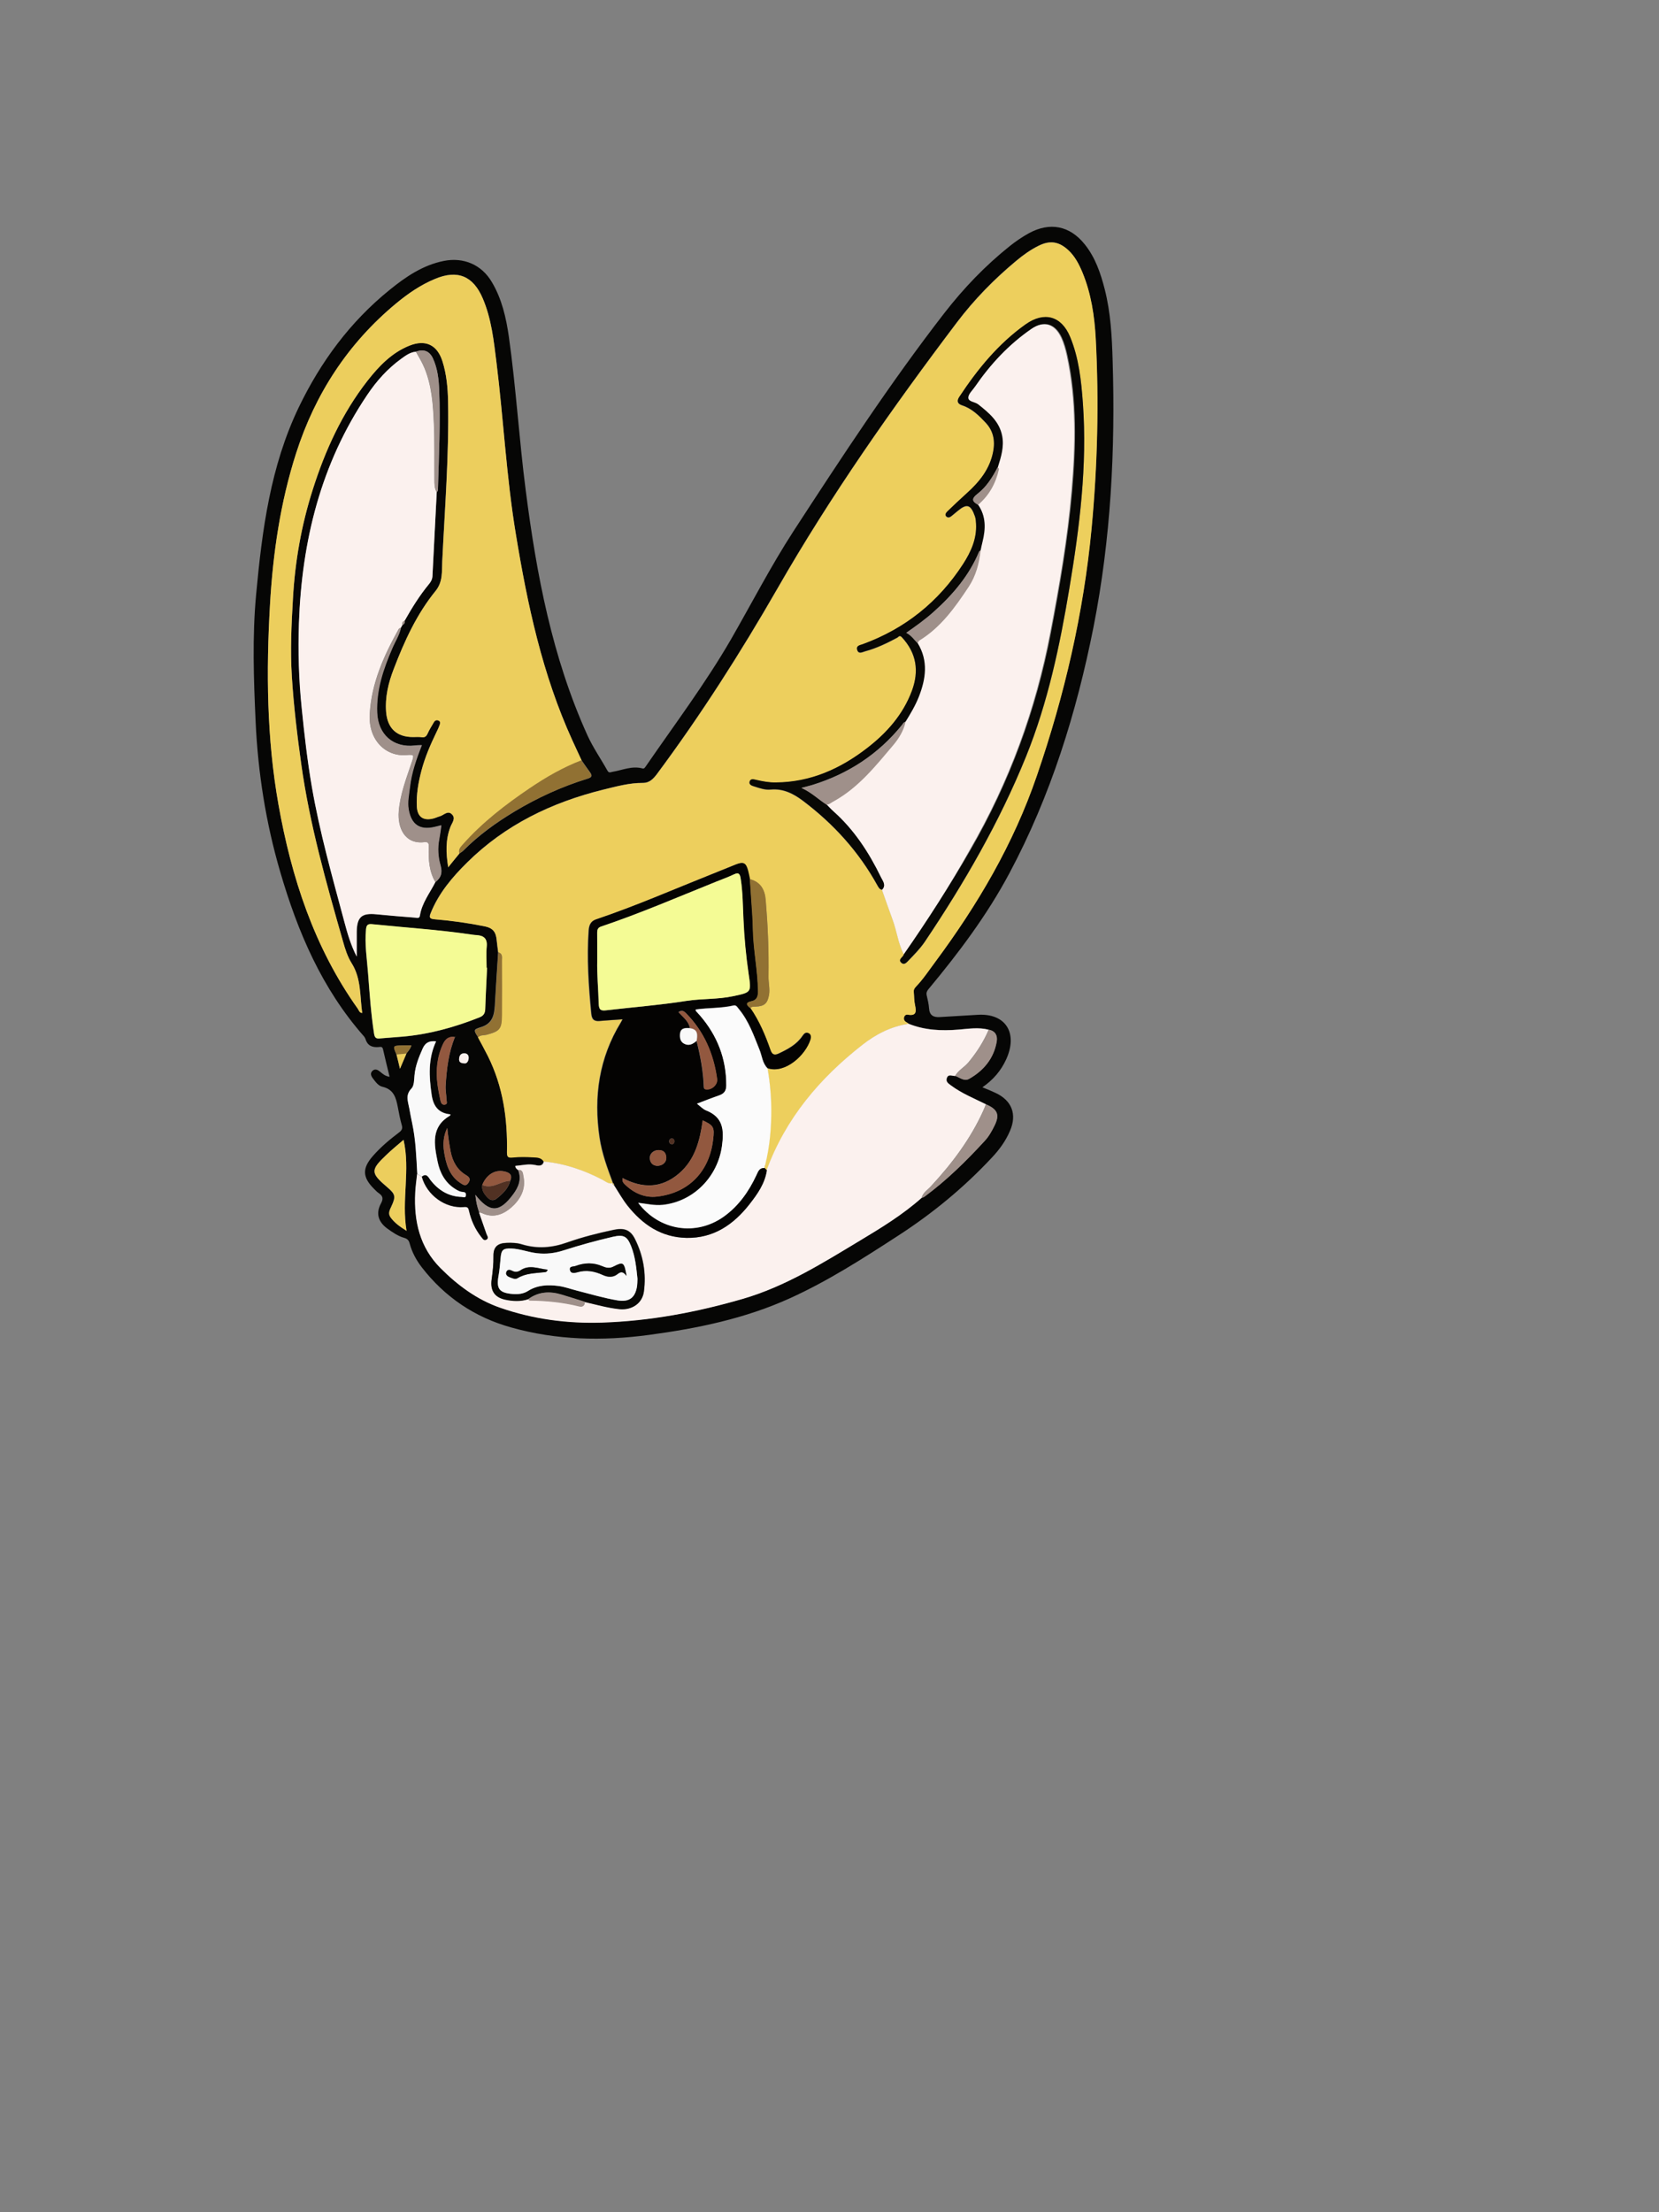 <?xml version="1.0" encoding="utf-8"?>
<!-- Generator: Adobe Illustrator 25.0.0, SVG Export Plug-In . SVG Version: 6.00 Build 0)  -->
<svg version="1.1" id="图层_1" xmlns="http://www.w3.org/2000/svg" xmlns:xlink="http://www.w3.org/1999/xlink" x="0px" y="0px"
	 viewBox="0 0 1200 1600" style="enable-background:new 0 0 1200 1600;" xml:space="preserve">
<rect x="0" y="0" width="1200" height="1600" fill="#808080" stroke="none"/>
<style type="text/css">
	.st0{fill:#060604;}
	.st1{fill:#EDCF5D;}
	.st2{fill:#FBF1EE;}
	.st3{fill:#ECCF5D;}
	.st4{fill:#F4FB95;}
	.st5{fill:#A0918B;}
	.st6{fill:#FBFBFB;}
	.st7{fill:#927233;}
	.st8{fill:#935A40;}
	.st9{fill:#623C2A;}
	.st10{fill:#FEFEFE;}
	.st11{fill:#040302;}
	.st12{fill:#090805;}
	.st13{fill:#9C5B46;}
	.st14{fill:#070705;}
	.st15{fill:#ECCE5D;}
	.st16{fill:#F2F2F2;}
	.st17{fill:#93583F;}
	.st18{fill:#A1918B;}
	.st19{fill:#513123;}
	.st20{fill:#FAFAFA;}
	.st21{fill:#030202;}
	.st22{fill:#060605;}
	.st23{fill:#A0908A;}
	.st24{fill:#937234;}
	.st25{fill:#E6C95B;}
	.st26{fill:#864E37;}
	.st27{fill:#513124;}
	.st28{fill:#B0603E;}
	.st29{fill:#FAF0ED;}
	.st30{fill:#F9F9F9;}
	.st31{fill:#917133;}
	.st32{fill:#9E8F89;}
	.st33{fill:#E7CA5B;}
	.st34{fill:#92583F;}
	.st35{fill:#050503;}
	.st36{fill:#FCFBFB;}
	.st37{fill:#080704;}
	.st38{fill:#070605;}
	.st39{fill:#FAF1ED;}
	.st40{fill:#F4FA95;}
	.st41{fill:#F8F8F7;}
	.st42{fill:#90573E;}
	.st43{fill:#030302;}
	.st44{fill:#080805;}
	.st45{fill:#FBF1ED;}
	.st46{fill:#FBFBFA;}
	.st47{fill:#927234;}
	.st48{fill:#F69376;}
	.st49{fill:#7B2D2D;}
	.st50{fill:#FCFCFC;}
	.st51{fill:#EF5A2D;}
	.st52{fill:#F0CC2D;}
	.st53{fill:#9F8F8A;}
	.st54{fill:#FAFAF9;}
	.st55{fill:#F2A78E;}
	.st56{fill:#040403;}
	.st57{fill:#070604;}
	.st58{fill:#A0908B;}
	.st59{fill:#F7F7F7;}
	.st60{fill:#E8CB5B;}
	.st61{fill:#8F563E;}
	.st62{fill:#513224;}
	.st63{fill:#080705;}
	.st64{fill:#FCFCFB;}
	.st65{fill:#F9F8F8;}
	.st66{fill:#FAF0EC;}
	.st67{fill:#9F908A;}
	.st68{fill:#91573E;}
	.st69{fill:#070704;}
	.st70{fill:#F5FC96;}
	.st71{fill:#9C9C53;}
	.st72{fill:#9A9A52;}
	.st73{fill:#F2F994;}
	.st74{fill:#A17628;}
	.st75{fill:#90573F;}
	.st76{fill:#090806;}
	.st77{fill:#523123;}
	.st78{fill:#7C4031;}
	.st79{fill:#ED866D;}
	.st80{fill:#F3E9E6;}
	.st81{fill:#4F3023;}
	.st82{fill:#060606;}
	.st83{fill:#89533B;}
	.st84{fill:#050403;}
	.st85{fill:#090909;}
	.st86{fill:#EDCF5E;}
	.st87{fill:#050504;}
	.st88{fill:#060504;}
	.st89{fill:#955A41;}
	.st90{fill:#080703;}
	.st91{fill:#090807;}
	.st92{fill:#070603;}
	.st93{fill:#0A0905;}
	.st94{fill:#937335;}
	.st95{fill:#955A40;}
	.st96{fill:#955940;}
	.st97{fill:#EDD05E;}
	.st98{fill:#8F7032;}
	.st99{fill:#945940;}
	.st100{fill:#EED05E;}
	.st101{fill:#503123;}
	.st102{fill:#EEEEEE;}
	.st103{fill:#0D0C0A;}
	.st104{fill:#E3C659;}
	.st105{fill:#967535;}
	.st106{fill:#9D7D38;}
	.st107{fill:#745A29;}
	.st108{fill:#847334;}
	.st109{fill:#907134;}
	.st110{fill:#E5C85B;}
	.st111{fill:#503124;}
	.st112{fill:#927133;}
	.st113{fill:#E0DDD4;}
	.st114{fill:#987836;}
	.st115{fill:#977636;}
	.st116{fill:#CCC4A4;}
	.st117{fill:#523224;}
	.st118{fill:#0B0908;}
	.st119{fill:#8F7135;}
	.st120{fill:#050404;}
	.st121{fill:#EDD05D;}
	.st122{fill:#F3FA94;}
	.st123{fill:#9A9A51;}
	.st124{fill:#999951;}
	.st125{fill:#937334;}
	.st126{fill:#FAF0EE;}
	.st127{fill:#F3FA95;}
	.st128{fill:#989851;}
	.st129{fill:#A2792A;}
	.st130{fill:#F1F893;}
	.st131{fill:#A17729;}
	.st132{fill:#050502;}
	.st133{fill:#947335;}
	.st134{fill:#917233;}
	.st135{fill:#9B9B52;}
	.st136{fill:#F9EFEC;}
	.st137{fill:#9A782F;}
	.st138{fill:#979752;}
	.st139{fill:#F2F893;}
	.st140{fill:#8C8E4F;}
	.st141{fill:#B5B96E;}
	.st142{fill:#0F0F09;}
	.st143{fill:#9C9C52;}
	.st144{fill:#F5FB95;}
	.st145{fill:#F3F994;}
	.st146{fill:#A17728;}
	.st147{fill:#917134;}
	.st148{fill:#090706;}
	.st149{fill:#8E6F32;}
	.st150{fill:#93593F;}
	.st151{fill:#907033;}
	.st152{fill:#060505;}
	.st153{fill:#C8C3AF;}
	.st154{fill:#533324;}
	.st155{fill:#533426;}
	.st156{fill:#0E0C0A;}
	.st157{fill:#907133;}
	.st158{fill:#583627;}
	.st159{fill:#0A0907;}
	.st160{fill:#573526;}
	.st161{fill:#0C0B09;}
	.st162{fill:#503023;}
	.st163{fill:#543325;}
	.st164{fill:#B7B3A1;}
</style>
<g>
	<path class="st22" d="M281.8,778.8c-1.7-7-3.3-13.5-4.8-20.1c-0.5-2-2-1.5-3.2-1.4c-4.8,0.4-8.1-1.2-9.5-6c-0.2-0.6-0.6-1.2-1-1.7
		c-30.4-34.5-47.9-75.4-60.6-119c-10.4-35.5-16.1-71.7-17.8-108.6c-1.4-30.8-2.5-61.7,0.4-92.4c4.3-46.3,10.3-92.3,30.8-135
		c15.9-33,37.2-61.9,65.8-85c11.7-9.5,24.1-17.9,39.2-20.9c14.2-2.8,27.2,2.7,34.6,15.2c7.3,12.2,10.4,25.9,12.4,39.8
		c5.2,37,7.4,74.2,12.2,111.2c7.8,60.7,19.1,120.6,44.6,176.9c4.1,9,9.7,17,14.5,25.6c1.1,2,2.4,1,3.8,0.8c7.1-1.2,14-4.5,21.6-2.4
		c1.2,0.3,1.7-0.7,2.3-1.5c20.9-30.4,43.2-60,61.7-92c15-26.1,28.8-52.9,45.2-78.2c34.9-53.6,69.9-107.1,109.1-157.7
		c13.9-17.9,29.6-34.3,47.4-48.5c4.3-3.4,8.8-6.5,13.7-9.2c15.2-8.3,29.6-5.5,40.4,8c7.7,9.6,11.5,20.9,14.5,32.6
		c4.3,16.9,5.2,34.2,5.7,51.5c2,64.6-1.3,128.9-13.8,192.5c-12.3,62.1-31,122.3-60.9,178.3c-16.1,30.2-36.6,57.5-58.5,83.8
		c-1.2,1.4-1.7,2.7-1.3,4.5c0.7,3.1,1.5,6.2,1.7,9.3c0.3,5.1,3.1,6.7,7.8,6.4c9-0.6,17.9-1,26.9-1.6c20.7-1.5,29.9,13.1,21,32.4
		c-3.7,8-9.2,14.5-17.1,20c3.7,1.5,6.7,2.7,9.6,4.1c11.7,5.5,15.5,15.4,10.4,27.3c-3.2,7.5-7.8,13.8-13.4,19.7
		c-20.1,21.5-42.7,40.1-67.4,56.1c-25.4,16.5-50.9,32.9-78.5,45.4c-32.4,14.7-66.9,21.8-102,26.5c-33.6,4.5-66.8,3.8-99.5-5.4
		c-26.3-7.3-48-21.9-64.7-43.5c-4-5.2-7.1-10.9-8.8-17.3c-0.6-2.3-1.8-3.4-3.9-4c-4.6-1.3-8.4-4-12.2-6.7
		c-6.7-4.9-8.5-11.1-4.6-18.3c1.9-3.5,1.2-5.4-1.7-7.4c-1.2-0.8-2.3-2-3.3-3c-8.5-8.4-8.7-14.9-0.9-23.8c5.6-6.4,12.1-11.9,18.9-17
		c2-1.5,2.8-2.9,2-5.4c-1.2-4.2-2-8.4-2.8-12.7c-1.3-6.9-2.9-13.1-11.2-15c-2.8-0.6-4.9-3.4-6.7-5.8c-1.4-1.8-2.5-3.9-0.4-5.8
		c1.8-1.6,3.7-0.7,5.4,0.7C276.7,776.6,278.5,778.3,281.8,778.8z M286.8,762.7c0.8,3.3,1.6,6.6,2.5,10.3c1.7-3.9,3.2-7.5,4.7-11
		c1.3-1.8,2.9-3.4,3.6-5.9c-2.4,0-4.5-0.1-6.6,0C284.1,756.3,284.1,756.4,286.8,762.7z M348.9,857c-0.7,3.7,1.2,6.4,3.6,9
		c2.2,2.4,4.6,2.7,7,0.7c4.2-3.4,8.2-7.1,9.6-12.7c2-4.6-1-6.1-4.5-6.8C357.9,845.8,351.8,849.7,348.9,857z M329.1,750.1
		c-4.2-0.7-6.8,1.1-8.6,4.9c-4.3,9.3-5.3,19.1-4,29.1c0.5,3.9,1.3,7.8,2.1,11.7c0.3,1.6,1.1,3.5,3.2,3.1c2.3-0.4,1.2-2.4,1.2-3.7
		c-0.1-3.5-0.9-7-0.6-10.4C323.1,773,324.5,761.2,329.1,750.1c0-0.1,0.2-0.2,0.3-0.3c0,0,0-0.2,0-0.3
		C329.3,749.7,329.2,749.9,329.1,750.1z M300.9,254.3c-4.2,0.3-7.4,2.8-10.6,5.1c-9.8,7.1-17.8,16-24.5,26
		c-33.7,49.9-47.4,105.8-49.5,165.2c-0.7,20.5-0.1,40.9,2,61.3c1.9,19,4,38,7.3,56.8c5.7,33.2,15,65.6,23.6,98.1
		c2.2,8.2,4.6,16.3,8.9,25c0-4,0-6.8,0-9.6c0-2.8,0-5.7,0-8.5c0.2-10.6,3.6-13.6,14.3-12.5c9.3,0.9,18.6,1.7,27.8,2.4
		c1.3,0.1,3.3,0.9,3.6-1.4c1.4-9.2,7.2-16.3,11.2-24.3c3.9-3.1,5.2-6.5,3.6-11.9c-1.8-6.1-2.3-12.7-1-19.2c0.6-3.2,1-6.4,1.5-10
		c-2,0.5-3.4,0.9-4.8,1.2c-10.7,2.5-16.8-1.7-18.8-12.6c-1-5.5,0.3-10.9,0.9-16.3c1.2-10.4,4.6-20.2,8.6-30.3
		c-2.1,0.1-3.5,0.1-5,0.3c-15.6,1.8-26.7-8-27.3-23.7c-0.7-16.6,4.4-31.7,10.9-46.6c2.2-5,5.2-9.6,6.3-15c0.4-0.6,0.7-1.3,1.1-1.9
		c1.4-0.6,1.9-1.7,1.7-3.2c5.3-9.2,10.9-18.2,17.6-26.5c1.4-1.7,2.4-3.5,2.5-5.8c1-20.2,2-40.4,3.1-60.6c0.9-0.7,0.9-1.7,0.9-2.7
		c0.7-23.6,1.8-47.2,0.9-70.8c-0.3-7.9-1.2-15.9-4.6-23.3C310.6,253.9,306.5,252.3,300.9,254.3z M713.3,798.7
		c-8.5-4.3-17.4-7.8-25.1-13.5c-1.8-1.4-4.2-2.7-3.2-5.5c1.1-3.2,3.9-1.4,6-1.5c3.2,1,6.3,4,9.8,2.1c10.7-6,18-14.8,20.1-27.1
		c0.7-4.2-0.9-7.6-5.7-8.5c-7.2-1.9-14.5-0.7-21.7-0.1c-12.4,1.1-24.5,0.5-36.2-4.2c-1.5-1.2-3.9-1.6-3.5-4.3
		c0.2-1.6,1.3-2.5,2.7-2.3c6.3,1.1,6.3-2.2,5.3-6.9c-0.7-3-0.6-6.3-0.9-9.4c-0.2-1.7,0.5-2.8,1.6-4c5.2-5.4,9.3-11.7,13.8-17.7
		c30.8-41.5,56.7-85.5,73.6-134.8c20-58.3,33.8-117.7,39.6-178.9c4.3-45.7,5.4-91.5,3-137.3c-0.9-16.3-3.3-32.5-9.6-47.8
		c-2.5-6-5.4-11.8-10.4-16.3c-6.8-6.2-13.3-7.1-21.5-2.9c-5.8,2.9-11.1,6.7-16.1,10.9c-15.8,13.1-30.2,27.8-42.6,44.2
		c-46.8,61.9-91.5,125.5-130.1,192.9c-26.6,46.3-55.2,91.1-87,133.9c-2.6,3.4-5.4,6.5-10.1,6.5c-10-0.1-19.4,2.6-28.9,4.9
		c-37.2,9.2-70.8,25.4-98.3,52.6c-10.8,10.7-20.6,22.2-26.4,36.6c-1.3,3.2-0.9,4.2,2.9,4.5c12.1,1,24.1,2.7,36.1,5.1
		c5.9,1.2,8.2,4,8.7,9.9c0.3,3,0.7,5.9,1.1,8.9c-0.8,12.8-1.7,25.5-2.4,38.3c-0.4,7.2-1.8,13.3-9.9,15.8c-5.7,1.8-5.6,2.1-2.3,7.2
		c2.4,4.5,4.9,9,7.2,13.6c11,21.9,14.3,45.3,13.8,69.5c-0.1,3.7,0.8,4.2,4.3,3.8c4.9-0.5,9.9-0.3,14.9-0.1c2.7,0.1,5.7,0.2,7.4,3.1
		c-0.8,3.5-3.6,3.2-5.9,2.7c-5-1.2-9.8,0.2-14.6,0.6c0.1,1.6,1.1,2.2,1.9,2.9c2.7,6.6,0.4,12.3-3.5,17.6c-9.9,13.4-17,13.6-27.4,0.4
		c0.5,4.8,1.4,8.9,2.8,12.8c1.8,5.2,3.5,10.3,5.4,15.5c0.5,1.4,1.8,2.8,0.2,4c-2,1.4-3-0.5-4-1.7c-4.6-5.7-7.5-12.2-9-19.2
		c-0.5-2.3-1.3-2.7-3.6-2.5c-13.5,1.1-26.9-8.7-30.5-22c3.3-2.7,4.7,0.2,6.2,2.2c5.8,7.5,13.1,12.2,22.8,12.4c1.1,0,2.8,1.1,3-1.3
		c0.1-1.9-1-2.2-2.5-2.3c-2.1-0.1-3.8-1.2-5.5-2.3c-7.2-4.6-10.9-11.8-12.5-19.6c-2.5-12.3-5-25.2,9-33.3c0.1-0.1,0.1-0.3,0.3-0.9
		c-8.5-0.8-12.4-5.8-13.6-14.1c-1.9-13.1-2.7-26.1,3.2-38.7c-4.7-0.5-7.7,0.7-9.7,5.2c-2.8,6.3-5.3,12.5-5.9,19.4
		c-0.3,3.3-0.3,7.5-2.2,9.5c-4.5,4.7-2.4,9.3-1.6,14.2c0.7,3.6,1.3,7.2,2.1,10.8c2.6,12.1,3,24.3,3.7,36.6
		c-0.5,4.6-1.2,9.2-1.4,13.8c-1,20.6,3.2,39.4,18.4,54.5c12.4,12.4,26.3,22.7,42.9,28.5c23.8,8.3,48.5,11.6,73.7,10.8
		c34.8-1.1,68.7-7.5,102.1-17.2c30.8-9,57.6-25.8,84.6-42.1c15.5-9.3,31-18.8,44.6-30.9c0.7-0.3,1.5-0.5,2.1-1
		c16-11.8,30.1-25.7,43.5-40.3c2.9-3.2,5-7,7-10.9C723.3,806.3,721.7,802.3,713.3,798.7z M332.3,617.3c0.9-0.7,2-1.2,2.8-2
		c11.1-11.2,23.8-20.3,37.2-28.4c16.6-10,34.1-18,52.7-23.7c3.3-1,3.6-2.2,1.7-4.8c-2.1-2.8-4-5.7-6-8.5c-2.2-4.8-4.5-9.6-6.7-14.5
		c-21.7-47.5-32.5-98.1-40.9-149.3c-6.8-41.1-8.9-82.8-14-124.1c-1.9-15.7-3.6-31.5-9.9-46.2c-6.9-16.3-18.3-21-34.6-14.1
		c-10.4,4.3-19.5,10.7-28.2,17.8c-34.8,28.9-58.5,65.5-72.2,108.2c-11.4,35.5-16.7,72.3-18.9,109.5c-2.8,48.3-2.3,96.7,6.1,144.5
		c9.4,52.9,25.8,103.3,57.4,147.8c0.8,1.1,1.1,2.9,3.2,3.1c-1.7-12.3-0.6-24.9-7.7-36.1c-3-4.7-4.7-10.3-6.2-15.7
		c-12.1-42.2-24.1-84.5-30.2-128.2c-2.9-21.1-5.4-42.2-6.8-63.4c-1.2-18.8-0.3-37.6,0.8-56.4c1.5-26.9,6.2-53.1,14.3-78.7
		c9-28.4,21.3-55.2,39.7-78.9c8.2-10.6,17.5-20.2,30.3-25.3c11.5-4.6,20-0.6,23.8,11.2c3,9.4,3.9,19.2,4.1,29
		c0.7,38.7-2.4,77.2-4.2,115.8c-0.3,7.2,0.6,14.7-4.8,21.4c-13.7,16.8-22.6,36.4-30.3,56.5c-3.8,10-6.3,20.4-5.5,31.2
		c1,11.9,7.8,18.1,19.5,18c2,0,4-0.2,6,0.1c2.4,0.4,3.6-0.5,4.5-2.6c1.3-2.9,3-5.5,4.6-8.3c0.8-1.4,2.2-1.7,3.5-1
		c1.3,0.7,0.9,2.1,0.6,3.1c-0.6,1.7-1.4,3.4-2.2,5c-4.4,9.1-8.5,18.4-11,28.2c-2.2,8.4-3.7,16.9-3.3,25.6c0.4,7.6,4.7,10.7,12,8.8
		c1.6-0.4,3.1-1.1,4.7-1.6c2.9-0.8,5.6-4.4,8.6-1.5c3.2,3,0.1,6.3-1,9.2c-3.5,9.3-3.2,18.6-1.6,29.2
		C327.3,623.4,329.8,620.3,332.3,617.3z M352.3,700c-0.1,0-0.2,0-0.4,0c0-5.2-0.4-10.4,0.1-15.5c0.5-5.7-2.2-7.8-7.4-8.1
		c-1-0.1-2-0.2-3-0.3c-24-3.6-48.3-5.1-72.5-7.6c-3-0.3-4.1,0.5-4.4,3.6c-1.1,10.9,0.7,21.6,1.5,32.3c1.1,14.4,2.1,28.9,4.3,43.2
		c0.5,3.2,1.6,3.8,4.4,3.5c5.5-0.5,10.9-0.8,16.4-1.3c19.2-1.7,37.6-6.8,55.4-13.9c2.7-1.1,4.1-2.7,4.2-5.9
		C351.2,720,351.8,710,352.3,700z M291.9,824.4c-4.4,3.8-8.5,7.1-12.4,10.8c-11.7,11.1-11.6,13.1,0.6,23.5c5.8,5,6.2,6.7,3,13.7
		c-1.2,2.6-2.7,5.2-0.7,8c2.9,4,6.8,6.8,11.6,9.8C290.3,867.9,296.9,846.3,291.9,824.4z M323.5,815.8c-2.7,5.5-3.2,11.4-2.3,17.2
		c1.4,8.7,3.7,17.3,11.8,22.6c1.9,1.2,3.9,2.9,5.9-0.2c1.7-2.7,0.6-4.1-1.8-5.5c-6.4-3.8-9.7-9.8-11.1-16.9
		C324.9,827.3,324.1,821.6,323.5,815.8z M336.4,769.1c1.2,0,2.5-1.4,2.6-3.7c0.1-2.1-0.9-3.5-3.2-3.5c-2.5,0-3.5,1.5-3.7,3.8
		C331.8,767.9,332.9,769.1,336.4,769.1z"/>
	<path class="st1" d="M360.4,688.8c-0.4-3-0.8-5.9-1.1-8.9c-0.6-5.9-2.8-8.7-8.7-9.9c-11.9-2.4-24-4.1-36.1-5.1
		c-3.7-0.3-4.2-1.3-2.9-4.5c5.8-14.4,15.6-26,26.4-36.6c27.5-27.2,61.1-43.4,98.3-52.6c9.5-2.3,19-5,28.9-4.9c4.7,0,7.5-3,10.1-6.5
		c31.8-42.8,60.4-87.6,87-133.9c38.6-67.4,83.3-131,130.1-192.9c12.4-16.3,26.8-31,42.6-44.2c5-4.2,10.3-8,16.1-10.9
		c8.2-4.1,14.7-3.3,21.5,2.9c4.9,4.5,7.9,10.3,10.4,16.3c6.3,15.3,8.7,31.4,9.6,47.8c2.4,45.8,1.3,91.6-3,137.3
		c-5.8,61.3-19.6,120.7-39.6,178.9c-16.9,49.4-42.8,93.3-73.6,134.8c-4.5,6-8.6,12.3-13.8,17.7c-1.1,1.1-1.8,2.3-1.6,4
		c0.3,3.1,0.2,6.3,0.9,9.4c1,4.7,1,8-5.3,6.9c-1.4-0.2-2.5,0.7-2.7,2.3c-0.3,2.7,2.1,3.1,3.5,4.3c-12.6,1.8-23.5,7.5-33.3,15.1
		c-31,24.2-55.6,53.4-69.4,90.8c-0.6-0.5-1.2-1.1-1.8-1.6c0.1-0.8,0.2-1.6,0.4-2.5c3.3-13.3,4.5-26.9,4.4-40.5
		c-0.1-9.8-1-19.6-2.7-29.2c12.6,4.2,27.6-9.3,31-20.9c0.5-1.5,0.6-3.5-1.3-4.4c-2.1-1.1-3.4,0.4-4.5,2c-4.2,6.2-10.5,9.5-17,12.6
		c-3.3,1.6-5,0.9-6.2-2.6c-3.7-10.5-8-20.8-14.4-30.1c1.1-1.4,2.7-1,4.1-1.1c6.2-0.3,8.4-2.3,9.5-8.5c0.8-4.5-0.4-8.9-0.4-13.3
		c0.3-18.4-0.4-36.8-2-55.1c-0.6-7.7-3.7-13.3-11.6-15.3c-0.5-2.1-0.9-4.2-1.4-6.3c-1.4-5.5-3.3-6.5-8.7-4.3
		c-5.7,2.3-11.4,4.6-17.1,6.9c-27.9,11.1-55.5,23.3-84,32.8c-4,1.3-5.1,4.3-5.4,8c-1.4,20.2-0.1,40.2,1.9,60.3
		c0.4,4.3,2.1,5.5,6,5.2c5.4-0.4,10.7-0.8,16.6-1.2c-0.6,1.1-0.9,1.7-1.2,2.2c-15.8,25.8-19.8,53.8-15.4,83.4
		c1.7,11.4,5.7,22.1,9.7,32.9c-2.9,0.9-5.1-1.1-7.3-2.3c-13.4-7-27.4-12-42.6-13.3c-1.7-2.9-4.7-3-7.4-3.1c-5-0.3-10-0.4-14.9,0.1
		c-3.4,0.3-4.3-0.1-4.3-3.8c0.5-24.2-2.9-47.6-13.8-69.5c-2.3-4.6-4.8-9.1-7.2-13.6c1.6-1.8,4-1.3,6-1.8c9.7-2.5,11.1-4.1,11.2-14
		c0.1-13.3,0.1-26.6,0-39.9C363.1,692.2,363.6,689.6,360.4,688.8z M638,643.6c2.6,7.3,5.1,14.6,7.8,21.9c3,8.2,4,17,8,24.9
		c-0.2,0.4-0.4,0.9-0.7,1.3c-1.3,1.5-3.4,2.9-1,4.9c1.8,1.5,3.4,0,4.7-1.4c4.3-4.4,8.7-8.8,12.1-13.9
		c28.6-42.5,54.1-86.6,73.3-134.1c15.9-39.1,24.4-80.1,31.3-121.5c7.4-44.2,13-88.6,9.8-133.7c-1.2-16.5-2.9-32.9-9.3-48.3
		c-6.3-15.1-18.8-18.5-32.2-8.9c-19.7,14-34.7,32.4-47.9,52.4c-1.8,2.7-1.7,4.9,2,6.1c7.1,2.3,12.2,7.3,17.1,12.6
		c5.5,5.9,6.9,12.9,5.4,20.8c-2.4,12.7-9.9,21.9-19.1,30.2c-4.8,4.3-9.5,8.8-14.2,13.3c-1,0.9-1.9,2.2-0.6,3.5
		c1.1,1.1,2.5,0.8,3.6-0.2c1.6-1.2,3.1-2.5,4.6-3.8c6.7-5.5,9.5-4.6,12.5,3.9c0.6,1.8,0.7,3.6,0.8,5.4c0.6,10.8-3.7,20.2-9.3,29
		c-17.7,27.4-42,46.9-72.7,58.1c-2,0.7-4.8,1.1-4,4c1,3.4,3.6,1.7,5.8,1.1c8.2-2.2,15.9-5.9,23.3-9.9c0.9-0.5,1.6-2.1,3.2-0.3
		c10.6,11.4,12.6,24.4,7.3,38.8c-6.4,17.3-18.2,30.5-32.5,41.5c-19.4,14.9-40.9,24.6-65.9,24.8c-4.9,0-9.6-0.9-14.3-1.9
		c-1.6-0.4-4.1-1.1-4.7,1.3c-0.5,2.3,1.9,2.9,3.5,3.5c3.8,1.2,7.7,2.6,11.7,2.2c9.2-0.9,16.7,3.1,23.5,8.2
		c22,16.6,40.3,36.7,53.7,61C635.5,641.8,636,643.3,638,643.6z"/>
	<path class="st15" d="M332.3,617.3c-2.5,3-5,6.1-8.1,10c-1.7-10.5-2-19.9,1.6-29.2c1.1-2.9,4.2-6.2,1-9.2c-3-2.9-5.8,0.7-8.6,1.5
		c-1.6,0.4-3.1,1.2-4.7,1.6c-7.4,1.9-11.7-1.2-12-8.8c-0.4-8.7,1.1-17.2,3.3-25.6c2.6-9.9,6.6-19.1,11-28.2c0.8-1.6,1.6-3.3,2.2-5
		c0.4-1.1,0.7-2.5-0.6-3.1c-1.3-0.7-2.7-0.4-3.5,1c-1.6,2.7-3.3,5.4-4.6,8.3c-1,2.1-2.1,3-4.5,2.6c-1.9-0.3-4-0.1-6-0.1
		c-11.7,0-18.5-6.2-19.5-18c-0.9-10.9,1.6-21.2,5.5-31.2c7.7-20.1,16.6-39.7,30.3-56.5c5.4-6.7,4.4-14.2,4.8-21.4
		c1.9-38.6,5-77.1,4.2-115.8c-0.2-9.8-1.1-19.6-4.1-29c-3.8-11.8-12.2-15.8-23.8-11.2c-12.8,5.1-22,14.8-30.3,25.3
		c-18.5,23.6-30.7,50.5-39.7,78.9c-8.2,25.6-12.8,51.8-14.3,78.7c-1.1,18.8-2,37.6-0.8,56.4c1.3,21.2,3.8,42.3,6.8,63.4
		c6.1,43.7,18.1,85.9,30.2,128.2c1.5,5.4,3.3,11,6.2,15.7c7.1,11.2,5.9,23.8,7.7,36.1c-2.2-0.2-2.4-2-3.2-3.1
		c-31.6-44.4-48-94.9-57.4-147.8c-8.5-47.8-8.9-96.2-6.1-144.5c2.1-37.1,7.5-74,18.9-109.5c13.7-42.8,37.4-79.3,72.2-108.2
		c8.6-7.2,17.8-13.5,28.2-17.8c16.4-6.9,27.7-2.1,34.6,14.1c6.3,14.8,7.9,30.5,9.9,46.2c5.1,41.3,7.2,83,14,124.1
		c8.4,51.2,19.2,101.7,40.9,149.3c2.2,4.8,4.5,9.7,6.7,14.5c-13.2,5.1-25.4,12.1-37.1,20c-17.6,11.9-34.5,24.8-48.6,40.8
		C333.2,612.5,331.4,614.4,332.3,617.3z"/>
	<path class="st2" d="M393.4,840.1c15.2,1.4,29.2,6.3,42.6,13.3c2.2,1.2,4.4,3.2,7.3,2.3c0,0-0.1,0.1-0.1,0.1
		c-0.3,0.8,0.2,1.1,0.8,1.3c3.3,5,6.2,10.3,9.8,14.9c10.9,13.7,24.3,22.9,42.6,23.3c19.8,0.4,34.1-9.6,45.6-24.4
		c5.7-7.3,11.2-14.9,12.5-24.5c13.7-37.4,38.4-66.6,69.4-90.8c9.7-7.6,20.7-13.3,33.3-15.1c11.7,4.7,23.8,5.2,36.2,4.2
		c7.2-0.6,14.5-1.8,21.7,0.1c-3.7,8.6-8.6,16.3-14.6,23.5c-3,3.6-7.3,5.7-9.7,9.9c-2.1,0.1-4.9-1.7-6,1.5c-1,2.8,1.3,4.1,3.2,5.5
		c7.7,5.7,16.6,9.3,25.1,13.5c-0.6,1.5-1.2,3.1-1.9,4.6c-9.3,20.6-22.7,38.3-37.9,54.7c-2.4,2.6-5.8,4.6-6.7,8.4
		c-13.6,12.1-29.1,21.6-44.6,30.9c-27.1,16.3-53.8,33.1-84.6,42.1c-33.4,9.7-67.3,16.1-102.1,17.2c-25.1,0.8-49.9-2.5-73.7-10.8
		c-16.6-5.8-30.5-16.1-42.9-28.5c-15.1-15.1-19.4-34-18.4-54.5c0.2-4.6,0.9-9.2,1.4-13.8c1.1,0.7,2.2,1.4,3.3,2.1
		c3.6,13.3,17,23.2,30.5,22c2.3-0.2,3.1,0.2,3.6,2.5c1.6,7,4.5,13.5,9,19.2c1,1.2,2,3.1,4,1.7c1.6-1.2,0.3-2.7-0.2-4
		c-1.8-5.1-3.6-10.3-5.4-15.5c0.6,0.1,1.4,0,1.9,0.3c8,3.9,15.1,1.3,21.2-3.9c6.6-5.8,10.8-13.1,8.9-22.5c-0.4-1.9-0.3-5.1-3.9-4.7
		c-0.8-0.7-1.8-1.3-1.9-2.9c4.9-0.4,9.6-1.7,14.6-0.6C389.9,843.3,392.7,843.6,393.4,840.1z M423,941.5c8.4,1.9,16.7,4.4,25.3,5.2
		c8.6,0.8,16.3-4,17.5-12.6c1.8-13.3-0.4-26.2-6.5-38.2c-3.3-6.5-7.8-8.1-15-6.6c-11.5,2.4-22.9,5.3-34,9.2
		c-10.8,3.8-21.6,4.7-32.6,1.4c-3.7-1.1-7.5-1.2-11.3-1.1c-6.6,0.3-9.5,3.1-9.4,9.5c0.1,5.7-0.6,11.3-1.3,16.9
		c-1.1,7.9,2,12.8,9.7,14.6c5.6,1.3,11.2,1.5,16.7-0.3c0.4,0.3,0.7,0.9,1.1,0.9c12.1,0.1,24,1.3,35.7,4.2
		C421.1,945.5,423.1,944.5,423,941.5z"/>
	<path class="st2" d="M291.1,452.1c-0.4,0.6-0.7,1.3-1.1,1.9c-0.5,0.3-1.3,0.4-1.6,0.9c-10.8,19.3-19.8,39.3-21,61.7
		c-1,18.9,11.8,30.8,26.6,29.5c5.6-0.5,5.6-0.2,3.8,5.2c-3.9,11.6-8.4,23.1-9.4,35.5c-1,12,4.4,24,18.5,22.3
		c3.4-0.4,3.3,1.5,3.2,3.9c-0.2,8.7,0.2,17.2,4.8,25c-4,7.9-9.8,15.1-11.2,24.3c-0.4,2.3-2.3,1.5-3.6,1.4
		c-9.3-0.7-18.6-1.5-27.8-2.4c-10.6-1.1-14.1,1.9-14.3,12.5c0,2.8,0,5.7,0,8.5c0,2.8,0,5.6,0,9.6c-4.4-8.6-6.7-16.8-8.9-25
		c-8.7-32.5-17.9-64.9-23.6-98.1c-3.2-18.8-5.4-37.8-7.3-56.8c-2.1-20.4-2.7-40.8-2-61.3c2.1-59.4,15.8-115.3,49.5-165.2
		c6.7-10,14.7-18.9,24.5-26c3.2-2.3,6.4-4.7,10.6-5.1c2.2,3.9,4.5,7.7,6.2,11.8c5.3,12.8,6.2,26.4,6.8,40
		c0.6,13.6,0.3,27.2,0.4,40.8c0,3.1,0,6.3,1.7,9.1c-1,20.2-2.1,40.4-3.1,60.6c-0.1,2.3-1.1,4.1-2.5,5.8
		c-6.8,8.2-12.4,17.2-17.6,26.5C291.2,449.4,290.8,450.5,291.1,452.1z"/>
	<path class="st4" d="M352.3,700c-0.4,10-1,19.9-1.3,29.9c-0.1,3.2-1.5,4.9-4.2,5.9c-17.8,7.1-36.2,12.2-55.4,13.9
		c-5.5,0.5-11,0.8-16.4,1.3c-2.8,0.3-3.9-0.3-4.4-3.5c-2.2-14.3-3.2-28.8-4.3-43.2c-0.8-10.8-2.6-21.5-1.5-32.3
		c0.3-3.1,1.4-3.9,4.4-3.6c24.2,2.5,48.4,4,72.5,7.6c1,0.1,2,0.3,3,0.3c5.1,0.3,7.9,2.4,7.4,8.1c-0.5,5.1-0.1,10.3-0.1,15.5
		C352,700,352.2,700,352.3,700z"/>
	<path class="st30" d="M305.1,851c-1.1-0.7-2.2-1.4-3.3-2.1c-0.7-12.3-1.1-24.5-3.7-36.6c-0.8-3.6-1.4-7.2-2.1-10.8
		c-0.9-4.8-3-9.5,1.6-14.2c2-2,1.9-6.3,2.2-9.5c0.6-6.9,3.1-13.1,5.9-19.4c2-4.5,5-5.7,9.7-5.2c-5.9,12.7-5.1,25.6-3.2,38.7
		c1.2,8.3,5,13.3,13.6,14.1c-0.2,0.5-0.2,0.8-0.3,0.9c-14,8.1-11.5,20.9-9,33.3c1.6,7.9,5.3,15.1,12.5,19.6c1.7,1.1,3.4,2.1,5.5,2.3
		c1.5,0.1,2.6,0.4,2.5,2.3c-0.2,2.4-1.8,1.3-3,1.3c-9.7-0.3-17-4.9-22.8-12.4C309.8,851.2,308.4,848.3,305.1,851z"/>
	<path class="st67" d="M315,638c-4.6-7.7-5.1-16.3-4.8-25c0.1-2.4,0.1-4.3-3.2-3.9c-14.1,1.7-19.4-10.3-18.5-22.3
		c1-12.4,5.5-23.9,9.4-35.5c1.8-5.4,1.7-5.6-3.8-5.2c-14.9,1.3-27.7-10.7-26.6-29.5c1.2-22.4,10.3-42.4,21-61.7
		c0.3-0.5,1.1-0.6,1.6-0.9c-1.1,5.4-4.2,10-6.3,15c-6.4,14.9-11.6,30-10.9,46.6c0.7,15.7,11.7,25.5,27.3,23.7c1.5-0.2,2.9-0.2,5-0.3
		c-4,10.1-7.4,19.9-8.6,30.3c-0.6,5.4-1.9,10.8-0.9,16.3c1.9,10.9,8.1,15.1,18.8,12.6c1.4-0.3,2.8-0.7,4.8-1.2
		c-0.5,3.6-0.9,6.8-1.5,10c-1.3,6.5-0.8,13.1,1,19.2C320.2,631.6,318.9,634.9,315,638z"/>
	<path class="st31" d="M332.3,617.3c-0.9-2.9,0.9-4.8,2.5-6.6c14.2-16,31-28.9,48.6-40.8c11.7-7.9,23.9-14.9,37.1-20
		c2,2.9,4,5.8,6,8.5c1.9,2.5,1.7,3.7-1.7,4.8c-18.5,5.7-36,13.8-52.7,23.7c-13.5,8.1-26.2,17.2-37.2,28.4
		C334.3,616,333.2,616.6,332.3,617.3z"/>
	<path class="st15" d="M291.9,824.4c5,22-1.6,43.5,2.2,65.8c-4.8-3-8.8-5.8-11.6-9.8c-2-2.8-0.5-5.4,0.7-8c3.3-7,2.9-8.8-3-13.7
		c-12.2-10.4-12.3-12.4-0.6-23.5C283.4,831.5,287.5,828.2,291.9,824.4z"/>
	<path class="st67" d="M666.7,866.5c1-3.8,4.3-5.8,6.7-8.4c15.2-16.5,28.6-34.2,37.9-54.7c0.7-1.5,1.3-3.1,1.9-4.6
		c8.4,3.6,10,7.6,6.1,15.5c-1.9,3.9-4,7.7-7,10.9c-13.4,14.6-27.5,28.5-43.5,40.3C668.3,865.9,667.4,866.2,666.7,866.5z"/>
	<path class="st67" d="M316,356c-1.7-2.8-1.7-6-1.7-9.1c-0.2-13.6,0.2-27.3-0.4-40.8c-0.6-13.6-1.5-27.2-6.8-40
		c-1.7-4.1-4-7.9-6.2-11.8c5.6-2,9.7-0.5,12.2,4.9c3.5,7.4,4.3,15.4,4.6,23.3c0.9,23.6-0.2,47.2-0.9,70.8
		C316.9,354.3,316.8,355.3,316,356z"/>
	<path class="st67" d="M691,778.2c2.3-4.2,6.7-6.3,9.7-9.9c5.9-7.2,10.9-15,14.6-23.5c4.7,0.9,6.4,4.3,5.7,8.5
		c-2.1,12.3-9.5,21.1-20.1,27.1C697.3,782.3,694.2,779.3,691,778.2z"/>
	<path class="st31" d="M360.4,688.8c3.2,0.8,2.7,3.4,2.7,5.7c0,13.3,0.1,26.6,0,39.9c-0.1,9.9-1.5,11.4-11.2,14c-2,0.5-4.4,0-6,1.8
		c-3.3-5.1-3.4-5.4,2.3-7.2c8.1-2.5,9.5-8.6,9.9-15.8C358.7,714.3,359.6,701.6,360.4,688.8z"/>
	<path class="st34" d="M329,750c-4.5,11.2-5.9,23-6.7,34.9c-0.2,3.4,0.5,6.9,0.6,10.4c0,1.3,1.2,3.3-1.2,3.7
		c-2.1,0.3-2.8-1.5-3.2-3.1c-0.8-3.9-1.6-7.8-2.1-11.7c-1.3-10-0.4-19.8,4-29.1C322.3,751.1,324.9,749.3,329,750L329,750z"/>
	<path class="st67" d="M374.8,846.2c3.6-0.4,3.5,2.8,3.9,4.7c1.9,9.3-2.3,16.7-8.9,22.5c-6,5.2-13.1,7.8-21.2,3.9
		c-0.6-0.3-1.3-0.2-1.9-0.3c-1.5-4-2.4-8-2.8-12.8c10.4,13.3,17.6,13,27.4-0.4C375.2,858.5,377.5,852.9,374.8,846.2z"/>
	<path class="st34" d="M323.5,815.8c0.6,5.8,1.4,11.5,2.5,17.2c1.4,7.1,4.7,13.1,11.1,16.9c2.3,1.4,3.5,2.8,1.8,5.5
		c-2,3.1-4,1.4-5.9,0.2c-8.1-5.3-10.4-13.9-11.8-22.6C320.3,827.2,320.8,821.3,323.5,815.8z"/>
	<path class="st19" d="M369,854c-1.3,5.6-5.4,9.3-9.6,12.7c-2.4,1.9-4.8,1.6-7-0.7c-2.4-2.6-4.2-5.3-3.6-9c3,1.4,6,1.2,9.2,0.2
		C361.7,856,365.1,854.2,369,854z"/>
	<path class="st34" d="M369,854c-3.9,0.2-7.3,2-11,3.2c-3.2,1-6.2,1.2-9.2-0.2c2.9-7.2,9-11.2,15.7-9.8C368,847.9,371,849.4,369,854
		z"/>
	<path class="st31" d="M286.8,762.7c-2.8-6.4-2.8-6.4,4.1-6.6c2.1-0.1,4.2,0,6.6,0c-0.6,2.5-2.3,4.1-3.6,5.9
		C291.6,762.3,289.2,762.5,286.8,762.7z"/>
	<path class="st15" d="M286.8,762.7c2.4-0.2,4.8-0.5,7.2-0.7c-1.5,3.6-3,7.1-4.7,11C288.5,769.4,287.7,766.1,286.8,762.7z"/>
	<path class="st2" d="M336.4,769.1c-3.5,0-4.5-1.2-4.3-3.5c0.2-2.2,1.2-3.8,3.7-3.8c2.3,0,3.3,1.5,3.2,3.5
		C338.8,767.7,337.6,769.1,336.4,769.1z"/>
	<path class="st67" d="M291.1,452.1c-0.3-1.5,0.1-2.7,1.7-3.2C293,450.4,292.5,451.5,291.1,452.1z"/>
	<path class="st34" d="M329.1,750.1c0.1-0.2,0.2-0.4,0.3-0.5c0,0.1,0,0.2,0,0.3C329.3,749.9,329.1,749.9,329.1,750.1
		C329,750,329.1,750.1,329.1,750.1z"/>
	<path class="st2" d="M653.7,690.3c-4-7.9-5-16.7-8-24.9c-2.7-7.3-5.2-14.6-7.8-21.9c3.2-3.3,0.5-6.3-0.8-9
		c-8.7-17.9-19.4-34.3-34.4-47.7c-1.7-1.5-3.2-3.2-4.9-4.9c2.3-0.3,3.8-2,5.6-3c17.7-9.9,30-25.6,42.7-40.6
		c3.9-4.6,7.3-10.2,8.6-16.5c3.6-5.8,7.1-11.6,9.6-18c5.1-13,7-26-0.8-38.8c0.4-0.7,0.7-1.6,1.3-2c15.6-9.6,25.8-24.1,35.6-38.8
		c5.3-7.9,7.6-16.9,8.6-26.3c0.5-2.1,0.9-4.2,1.4-6.3c2.3-9.3,2.6-18.4-3.2-26.7c8-6.8,12.7-15.4,15-25.5c0.2-0.7-0.3-1.2-1-1.5
		c2.3-7.3,4.6-14.7,3.1-22.5c-2-10.5-9.6-16.7-17.4-22.9c-2.4-1.9-7.1-1.9-7.1-4.8c0-2.6,3-5.3,4.8-7.9
		c11.2-16.4,24.5-30.7,40.9-41.9c9.1-6.2,17.2-3.9,21.9,6.1c2,4.2,3.2,8.7,4.2,13.3c7,32.4,6.2,65.3,3.4,97.9
		c-2.9,34.4-8.9,68.6-15.4,102.6c-10.6,55.6-29.7,107.8-58.1,156.8C687,640.6,670.8,665.8,653.7,690.3z"/>
	<path class="st11" d="M554.7,846.4c-1.4,9.6-6.8,17.2-12.5,24.5c-11.5,14.7-25.9,24.7-45.6,24.4c-18.3-0.4-31.7-9.6-42.6-23.3
		c-3.7-4.7-6.6-9.9-9.8-14.9c0-0.6-0.1-1.2-0.8-1.3c0,0,0.1-0.1,0.1-0.1c-4-10.7-8-21.4-9.7-32.9c-4.4-29.6-0.4-57.6,15.4-83.4
		c0.3-0.5,0.6-1.1,1.2-2.2c-5.9,0.4-11.2,0.7-16.6,1.2c-3.8,0.3-5.5-0.9-6-5.2c-1.9-20.1-3.3-40.1-1.9-60.3c0.3-3.8,1.4-6.7,5.4-8
		c28.5-9.6,56.1-21.7,84-32.8c5.7-2.3,11.4-4.6,17.1-6.9c5.4-2.1,7.2-1.2,8.7,4.3c0.5,2.1,1,4.2,1.4,6.3c0.3,3.8,0.5,7.6,0.8,11.4
		c0.5,8.3,1.3,16.5,1.4,24.8c0.2,15.1,3.5,29.9,3.7,45c0,3.6-0.9,6.3-4.6,7.1c-4.7,1-3.8,2.9-0.9,5.1c6.4,9.3,10.7,19.5,14.4,30.1
		c1.2,3.5,2.9,4.2,6.2,2.6c6.5-3.1,12.8-6.4,17-12.6c1.1-1.6,2.3-3.1,4.5-2c1.8,0.9,1.7,2.9,1.3,4.4c-3.5,11.5-18.4,25.1-31,20.9
		c-3.8-3.7-4-9-5.9-13.6c-4.1-10.2-7.7-20.6-14.8-29.2c-1-1.2-1.8-3.1-3.9-2.7c-9,2.1-18.3,1.6-27.4,2.9c0.1,0.7,0,0.9,0.1,1
		c1,1.1,2.1,2.2,3,3.3c12.5,14.6,19.1,31.3,19,50.6c0,3.7-1.4,5.9-4.9,7.1c-5.3,1.9-10.5,3.9-16.3,6.1c2.5,1.9,4.3,3.9,6.5,4.8
		c12.4,4.8,13.3,14,11.6,25.7c-3.1,22.3-20.5,40.3-42.9,42.7c-5.9,0.6-11.5-0.7-17.7-1.5c15.2,20.2,41.9,24.3,62,9.9
		c10.7-7.7,18-18.1,23.5-29.9c1.2-2.5,2-5.5,5.8-5.2C553.5,845.3,554.1,845.8,554.7,846.4z M503.8,752.8c2.7,10.8,4.8,21.7,5.2,32.8
		c0,1,0,2,1.4,2.2c4.1,0.7,8.8-3.4,8.2-7.6c-2.5-18.1-9.4-34.2-22.4-47.4c-1.5-1.5-3-2.6-5.5-0.8c3.3,3.6,7.4,6.5,8.3,11.5
		c-3.7-0.2-7.2-0.2-7.3,4.9c-0.1,2.7,0.5,5,3,6.3C498.4,756.8,501.2,755,503.8,752.8z M432,694.6c-0.3,10.5,0.8,21,1,31.4
		c0.1,4.4,1.5,5.2,5.5,4.7c19.3-2.2,38.7-3.7,58-6.8c11.2-1.8,22.6-1,33.7-3.4c13.4-2.9,13.2-2.7,11.2-16.3
		c-1.9-13-3.2-26.1-3.7-39.2c-0.4-9.8-0.4-19.6-2-29.4c-0.4-2.9-1-5.1-4.9-3.2c-4.2,2-8.6,3.5-12.9,5.3
		c-27.6,11.1-54.9,22.9-83.1,32.4c-2.5,0.8-2.9,2.4-2.9,4.5C432,681.2,432,687.9,432,694.6z M508.3,810.3
		c-2.1,14.6-5.5,28.5-17.3,38.5c-12.7,10.8-26.4,10.7-40.7,3.2c-0.4,2.2,0.5,3.5,1.5,4.4c6.5,6.4,14.5,10.1,23.4,9
		c23-2.6,37.9-18.2,40.6-41.1C516.9,815.2,516.3,814.1,508.3,810.3z M475.5,843.2c4-0.1,6.6-2.7,6.4-6c-0.2-3.5-2-5.4-5.7-5.4
		c-3.7,0.1-6.5,2.7-6.2,6.2C470.4,841.5,472.7,843.1,475.5,843.2z M486.2,827.7c0.8-0.3,1.6-0.9,1.6-2c0.1-1.3-0.5-2.3-1.9-2.3
		c-1.1,0-1.8,0.8-1.9,1.9C484,826.6,484.6,827.5,486.2,827.7z"/>
	<path class="st44" d="M707.5,365.1c5.8,8.3,5.5,17.4,3.2,26.7c-0.5,2.1-1,4.2-1.4,6.3c-0.4,0.3-0.9,0.5-1.1,0.9
		c-7.2,17.2-18.9,31-32.6,43.3c-6.2,5.6-13,10.4-20.1,15.4c3.8,1.9,5.7,5.1,8.3,7.5c7.8,12.8,5.9,25.8,0.8,38.8
		c-2.5,6.3-6,12.2-9.6,18c-1.5,0.3-2,1.7-2.8,2.6c-17,20.9-38.6,35-64.3,43c-2.3,0.7-4.7,1.3-8.2,2.2c7.5,3.4,12.4,8.4,18.2,12.1
		c1.6,1.6,3.1,3.3,4.9,4.9c15,13.3,25.7,29.8,34.4,47.7c1.3,2.7,4,5.7,0.8,9c-1.9-0.3-2.5-1.8-3.4-3.3c-13.4-24.3-31.7-44.4-53.7-61
		c-6.7-5.1-14.3-9.1-23.5-8.2c-4,0.4-7.9-1-11.7-2.2c-1.6-0.5-4.1-1.1-3.5-3.5c0.6-2.4,3-1.7,4.7-1.3c4.7,1.1,9.4,2,14.3,1.9
		c25-0.2,46.5-9.8,65.9-24.8c14.3-11,26.1-24.3,32.5-41.5c5.3-14.3,3.4-27.3-7.3-38.8c-1.6-1.7-2.4-0.2-3.2,0.3
		c-7.5,4-15.1,7.7-23.3,9.9c-2.1,0.6-4.8,2.3-5.8-1.1c-0.8-3,2-3.3,4-4c30.7-11.2,55-30.7,72.7-58.1c5.6-8.7,9.9-18.1,9.3-29
		c-0.1-1.8-0.2-3.6-0.8-5.4c-3-8.6-5.8-9.5-12.5-3.9c-1.5,1.3-3.1,2.5-4.6,3.8c-1.2,0.9-2.5,1.2-3.6,0.2c-1.2-1.2-0.3-2.5,0.6-3.5
		c4.7-4.5,9.4-9,14.2-13.3c9.2-8.3,16.7-17.5,19.1-30.2c1.5-7.9,0.1-14.9-5.4-20.8c-4.9-5.2-10-10.3-17.1-12.6
		c-3.6-1.2-3.8-3.4-2-6.1c13.2-20,28.2-38.4,47.9-52.4c13.4-9.5,25.9-6.2,32.2,8.9c6.4,15.4,8.1,31.8,9.3,48.3
		c3.2,45-2.4,89.4-9.8,133.7c-6.9,41.4-15.5,82.3-31.3,121.5c-19.3,47.6-44.8,91.7-73.3,134.1c-3.5,5.1-7.9,9.5-12.1,13.9
		c-1.3,1.4-2.9,2.9-4.7,1.4c-2.4-2-0.2-3.4,1-4.9c0.3-0.4,0.5-0.9,0.7-1.3c17.2-24.6,33.3-49.8,48.3-75.7
		c28.3-49,47.5-101.2,58.1-156.8c6.5-34,12.4-68.1,15.4-102.6c2.8-32.6,3.6-65.5-3.4-97.9c-1-4.5-2.2-9-4.2-13.3
		c-4.7-10-12.8-12.3-21.9-6.1c-16.4,11.3-29.7,25.6-40.9,41.9c-1.8,2.6-4.8,5.3-4.8,7.9c0,3,4.7,3,7.1,4.8
		c7.8,6.2,15.4,12.4,17.4,22.9c1.5,7.8-0.8,15.2-3.1,22.5c-3.8,7.3-8.1,14.2-14.6,19.2C702.4,360.7,703.2,362.8,707.5,365.1z"/>
	<path class="st6" d="M552.9,844.8c-3.7-0.3-4.6,2.6-5.8,5.2c-5.5,11.8-12.8,22.2-23.5,29.9c-20.1,14.4-46.7,10.3-62-9.9
		c6.2,0.7,11.8,2.1,17.7,1.5c22.4-2.4,39.9-20.4,42.9-42.7c1.6-11.7,0.8-20.8-11.6-25.7c-2.2-0.9-4-2.9-6.5-4.8
		c5.8-2.2,11-4.3,16.3-6.1c3.4-1.2,4.9-3.4,4.9-7.1c0.1-19.3-6.5-36.1-19-50.6c-1-1.1-2-2.2-3-3.3c-0.1-0.1,0-0.3-0.1-1
		c9.1-1.3,18.4-0.8,27.4-2.9c2-0.5,2.8,1.5,3.9,2.7c7.1,8.6,10.7,19,14.8,29.2c1.9,4.6,2.1,9.8,5.9,13.6c1.7,9.7,2.6,19.5,2.7,29.2
		c0.1,13.6-1.1,27.2-4.4,40.5C553.1,843.1,553,843.9,552.9,844.8z"/>
	<path class="st31" d="M542.7,729.2c-2.9-2.3-3.9-4.1,0.9-5.1c3.8-0.8,4.7-3.5,4.6-7.1c-0.1-15.1-3.4-29.9-3.7-45
		c-0.1-8.3-0.9-16.5-1.4-24.8c-0.2-3.8-0.5-7.6-0.8-11.4c7.9,2,11,7.6,11.6,15.3c1.5,18.3,2.3,36.7,2,55.1
		c-0.1,4.5,1.1,8.9,0.4,13.3c-1.1,6.2-3.3,8.2-9.5,8.5C545.4,728.2,543.8,727.7,542.7,729.2z"/>
	<path class="st44" d="M382,939.7c-5.5,1.8-11.1,1.5-16.7,0.3c-7.7-1.7-10.8-6.7-9.7-14.6c0.8-5.6,1.4-11.2,1.3-16.9
		c-0.1-6.5,2.9-9.3,9.4-9.5c3.8-0.2,7.7-0.1,11.3,1.1c11.1,3.4,21.8,2.5,32.6-1.4c11.1-3.9,22.5-6.8,34-9.2c7.2-1.5,11.8,0.1,15,6.6
		c6,12,8.3,24.9,6.5,38.2c-1.2,8.6-8.9,13.4-17.5,12.6c-8.7-0.9-16.9-3.3-25.3-5.2c-5.7-1.8-11.3-3.6-17-5.3
		C397.5,933.8,389.4,934.2,382,939.7z M461.1,924.9c-0.8-7.5-1.5-15.8-4.6-23.6c-2.9-7.3-5.5-8.5-13.1-6.8
		c-12.1,2.8-24,6.1-35.9,9.9c-6.2,2-12.4,2.7-19.1,2c-6.3-0.7-12.2-3.2-18.5-3.4c-6.1-0.2-7.3,1-7.8,6.9c-0.4,4.3-0.8,8.6-1.5,12.9
		c-1.7,9.4,0.6,12.3,10.3,13.1c3.9,0.3,7.7-0.1,11-2.2c6.9-4.4,14.5-4.6,22.2-3.6c4.4,0.6,8.7,2.2,13,3.3c9.8,2.5,19.5,5.4,29.5,7.1
		c8.5,1.4,12.9-1.8,14.2-10.3C461,928.7,461,927.2,461.1,924.9z"/>
	<path class="st67" d="M382,939.7c7.4-5.5,15.5-6,24-3.5c5.7,1.7,11.3,3.5,17,5.3c0.1,3-1.8,4-4.2,3.4c-11.7-2.9-23.6-4.1-35.7-4.2
		C382.7,940.6,382.4,940.1,382,939.7z"/>
	<path class="st1" d="M443.3,855.8c0.8,0.1,0.8,0.7,0.8,1.3C443.5,856.8,443,856.6,443.3,855.8z"/>
	<path class="st67" d="M597.9,582c-5.9-3.7-10.8-8.8-18.2-12.1c3.4-0.9,5.8-1.5,8.2-2.2c25.7-8,47.2-22.1,64.3-43
		c0.8-1,1.3-2.3,2.8-2.6c-1.3,6.3-4.8,11.9-8.6,16.5c-12.7,15-25.1,30.7-42.7,40.6C601.7,580.1,600.2,581.8,597.9,582z"/>
	<path class="st67" d="M663.8,465.2c-2.6-2.5-4.5-5.7-8.3-7.5c7.1-4.9,13.9-9.8,20.1-15.4c13.7-12.3,25.5-26.1,32.6-43.3
		c0.2-0.4,0.7-0.6,1.1-0.9c-1,9.4-3.4,18.4-8.6,26.3c-9.8,14.8-20.1,29.3-35.6,38.8C664.4,463.6,664.2,464.5,663.8,465.2z"/>
	<path class="st67" d="M707.5,365.1c-4.3-2.3-5.1-4.3-0.6-7.8c6.5-5,10.9-12,14.6-19.2c0.7,0.3,1.1,0.8,1,1.5
		C720.2,349.7,715.5,358.3,707.5,365.1z"/>
	<path class="st4" d="M432,694.6c0-6.7,0-13.3,0-20c0-2.1,0.4-3.7,2.9-4.5c28.2-9.5,55.5-21.3,83.1-32.4c4.3-1.7,8.7-3.3,12.9-5.3
		c3.9-1.9,4.4,0.3,4.9,3.2c1.5,9.7,1.5,19.6,2,29.4c0.6,13.2,1.8,26.2,3.7,39.2c2,13.6,2.2,13.5-11.2,16.3
		c-11.1,2.4-22.6,1.7-33.7,3.4c-19.2,3-38.6,4.5-58,6.8c-4,0.5-5.3-0.3-5.5-4.7C432.8,715.5,431.8,705.1,432,694.6z"/>
	<path class="st34" d="M508.3,810.3c8,3.8,8.6,4.9,7.5,14.1c-2.6,22.9-17.6,38.5-40.6,41.1c-8.9,1-16.9-2.6-23.4-9
		c-1-1-1.9-2.3-1.5-4.4c14.3,7.5,28,7.6,40.7-3.2C502.8,838.8,506.3,824.9,508.3,810.3z"/>
	<path class="st34" d="M499.2,743.7c-1-5-5-7.9-8.3-11.5c2.5-1.8,3.9-0.8,5.5,0.8c13,13.2,19.9,29.2,22.4,47.4
		c0.6,4.2-4.1,8.3-8.2,7.6c-1.4-0.2-1.4-1.2-1.4-2.2c-0.4-11.2-2.5-22-5.2-32.8C504.4,748.7,505,744.5,499.2,743.7z"/>
	<path class="st30" d="M499.2,743.7c5.9,0.8,5.3,5,4.7,9.1c-2.6,2.2-5.4,4-9,2.1c-2.5-1.3-3.1-3.6-3-6.3
		C492,743.5,495.5,743.4,499.2,743.7z"/>
	<path class="st34" d="M475.5,843.2c-2.9-0.1-5.1-1.6-5.4-5.2c-0.3-3.4,2.5-6.1,6.2-6.2c3.7-0.1,5.5,1.8,5.7,5.4
		C482.1,840.5,479.5,843.1,475.5,843.2z"/>
	<path class="st19" d="M486.2,827.7c-1.6-0.3-2.2-1.1-2.1-2.4c0.1-1.1,0.7-1.9,1.9-1.9c1.4,0,2,1,1.9,2.3
		C487.8,826.8,487.1,827.4,486.2,827.7z"/>
	<path class="st30" d="M461.1,924.9c-0.1,2.3-0.1,3.8-0.3,5.3c-1.3,8.5-5.8,11.7-14.2,10.3c-10-1.7-19.7-4.6-29.5-7.1
		c-4.3-1.1-8.6-2.7-13-3.3c-7.7-1-15.2-0.8-22.2,3.6c-3.3,2.1-7.1,2.5-11,2.2c-9.7-0.8-12-3.7-10.3-13.1c0.8-4.2,1.1-8.6,1.5-12.9
		c0.5-6,1.8-7.1,7.8-6.9c6.3,0.2,12.2,2.7,18.5,3.4c6.7,0.8,12.8,0,19.1-2c11.8-3.8,23.8-7.1,35.9-9.9c7.6-1.7,10.2-0.5,13.1,6.8
		C459.6,909.1,460.3,917.4,461.1,924.9z M453.2,922.8c-1.8-10-2.3-10.4-9.3-6.7c-2.9,1.5-5.6,0.9-8.1-0.2
		c-6.5-2.8-12.9-2.7-19.4-0.2c-1.6,0.6-4.8,0-4,3.1c0.6,2.4,3.1,2.1,5.1,1.5c6.6-2,12.7-0.8,18.8,2c3.5,1.6,7.3,1.8,10.4-0.7
		C449.1,919.6,450.8,919.5,453.2,922.8z M396.1,918.3c-6.7-0.7-13.2-4-19.8,0.5c-1.5,1-3.6,1.4-5.7,0.3c-1.4-0.7-3.4-1.4-4.3,0.7
		c-0.9,2.2,1,3.4,2.7,4c1.7,0.6,3.5,1.6,5.3,0.6c5.9-3.5,12.5-3.5,18.9-4.3C394.1,920.1,395.6,920.3,396.1,918.3z"/>
	<path class="st44" d="M453.2,922.8c-2.5-3.3-4.2-3.2-6.6-1.3c-3.1,2.5-6.9,2.3-10.4,0.7c-6.1-2.8-12.2-4-18.8-2
		c-2,0.6-4.5,0.9-5.1-1.5c-0.8-3.1,2.4-2.5,4-3.1c6.5-2.4,12.9-2.6,19.4,0.2c2.5,1.1,5.2,1.8,8.1,0.2
		C450.9,912.4,451.4,912.8,453.2,922.8z"/>
	<path class="st44" d="M396.1,918.3c-0.5,2-1.9,1.8-2.9,1.9c-6.5,0.7-13.1,0.7-18.9,4.3c-1.7,1-3.6,0-5.3-0.6
		c-1.7-0.6-3.6-1.8-2.7-4c0.9-2.1,2.9-1.4,4.3-0.7c2.1,1.1,4.1,0.7,5.7-0.3C382.9,914.3,389.4,917.7,396.1,918.3z"/>
</g>
</svg>
